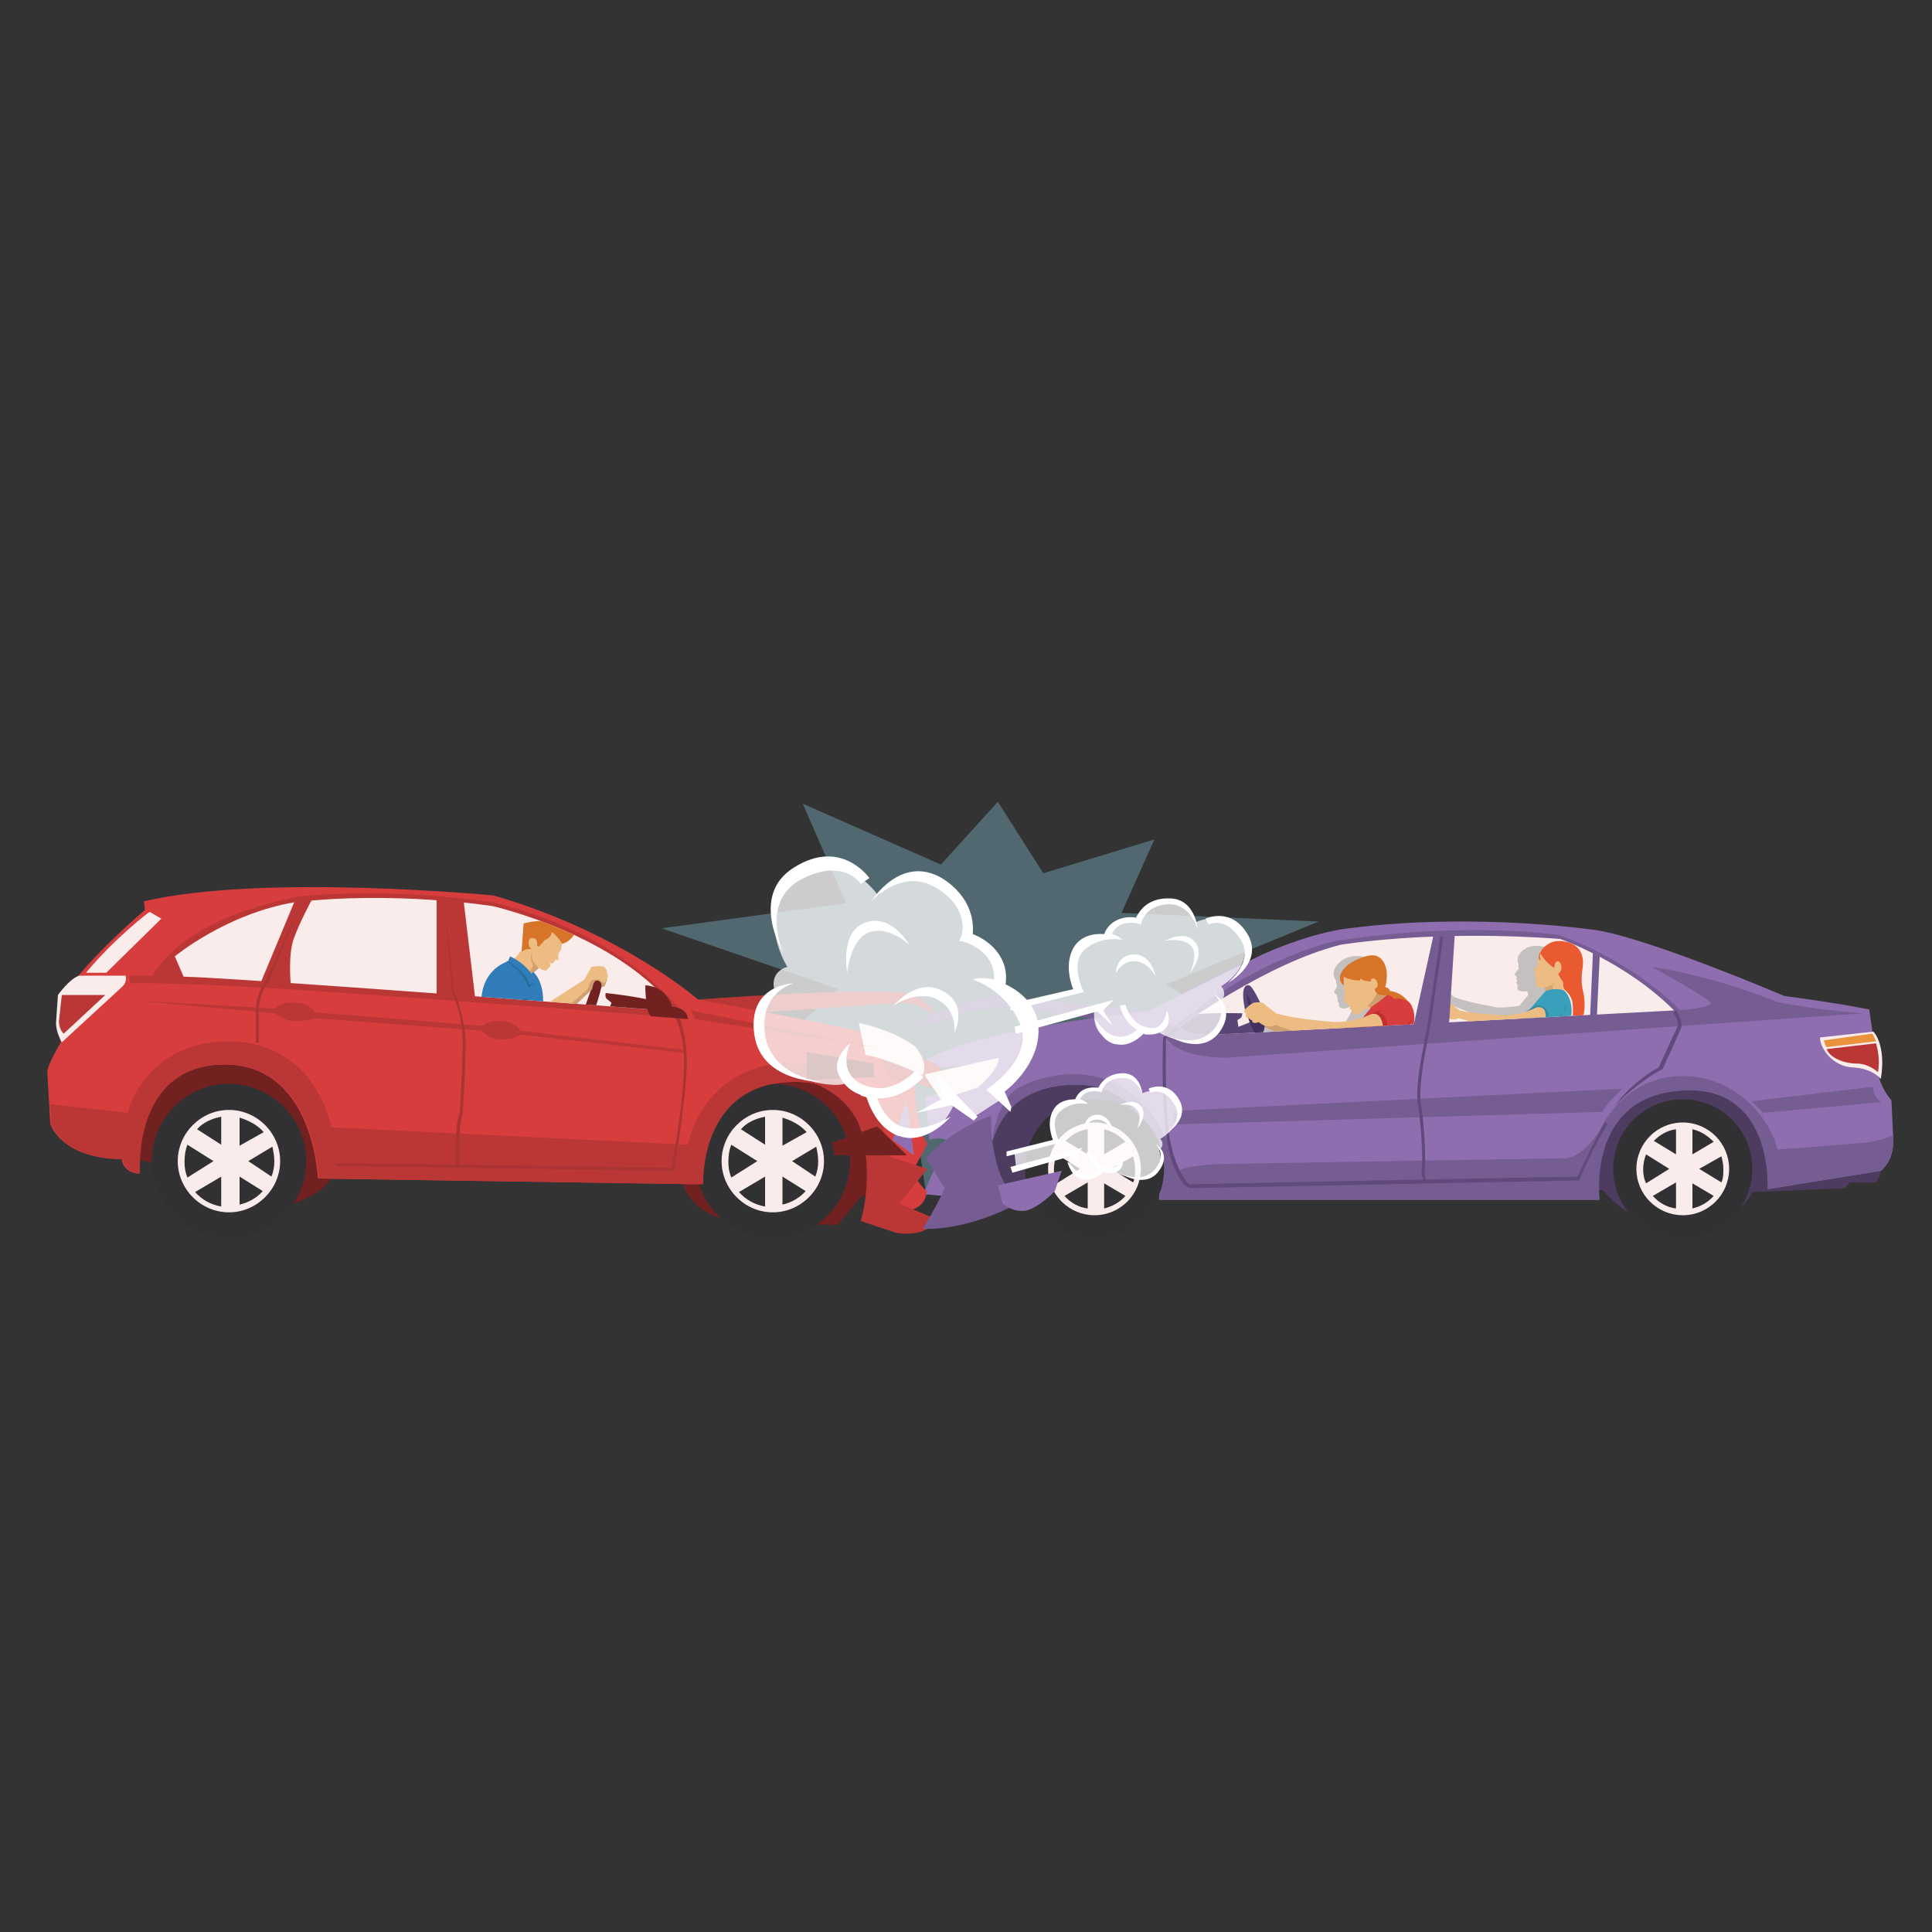 <?xml version="1.0" encoding="utf-8"?>
<!-- Generator: Adobe Illustrator 22.1.0, SVG Export Plug-In . SVG Version: 6.00 Build 0)  -->
<svg version="1.1" id="Layer_1" xmlns="http://www.w3.org/2000/svg" xmlns:xlink="http://www.w3.org/1999/xlink" x="0px" y="0px"
	 viewBox="0 0 200 200" style="enable-background:new 0 0 200 200;" xml:space="preserve">
<rect x="0" y="0" width="200" height="200" fill="#333333" stroke="none"/>
<style type="text/css">
	.st0{opacity:0.44;fill:#78ACC0;}
	.st1{fill:#4D3C60;}
	.st2{fill:#755C92;}
	.st3{fill:#8E6EAF;}
	.st4{fill:#FBECEC;}
	.st5{fill:#604A7C;}
	.st6{fill:#313133;}
	.st7{fill:#BA3736;}
	.st8{fill:#722121;}
	.st9{fill:#D73D3D;}
	.st10{fill:#AA3333;}
	.st11{clip-path:url(#SVGID_2_);}
	.st12{fill:#EDBC83;}
	.st13{fill:#D77428;}
	.st14{fill:#D09F6F;}
	.st15{fill:#307DBA;}
	.st16{fill:#276E9E;}
	.st17{clip-path:url(#SVGID_4_);}
	.st18{fill:#C5C0C0;}
	.st19{fill:#5A4577;}
	.st20{fill:#42315E;}
	.st21{fill:#BE2F2E;}
	.st22{fill:#D7A777;}
	.st23{fill:#399FBB;}
	.st24{fill:#E95A31;}
	.st25{fill:#338A9F;}
	.st26{opacity:0.75;fill:#FFFFFF;}
	.st27{fill:#FFFFFF;}
	.st28{fill:#EA933C;}
</style>
<g>
	<polygon class="st0" points="137.3,112.2 120.7,101.9 136.5,95.4 116.1,94.5 119.5,86.9 108,90.4 103.3,83 97.4,89.5 83.1,83.2 
		87.6,93.5 68.5,96.1 86.8,102.4 77.7,110.6 93.8,109.6 95.9,123.8 104.4,111.9 115.5,121.6 114.9,106.9 	"/>
	<path class="st1" d="M102.4,124.1c0,0,1.9-0.5,3.7-0.5h9.7l-1,3.5c0,0,3.6-2.7,4.8-3.9h46.3c0,0,2.1,2.5,4.1,2.8l8.1,0
		c0,0,2.3-0.5,3.3-2.6l9.6-0.4l0.5-0.6h2.7c0,0,0.8-1.1,0.4-1.8c-0.4-0.7-15.6-11.5-24-10.4c-8.4,1.1-47.1-2.2-58.1,0.3
		C101.5,113.1,99.4,117.3,102.4,124.1z"/>
	<path class="st2" d="M118.8,104.7c0,0-14.7-1.7-15.7-1.6c-1.1,0.1-6.2,1.4-7.3,2.2c-1.1,0.8-1.6,1.4-1.6,1.4s5-1.8,9.1-2.5
		l10.2,1.3L118.8,104.7z"/>
	<path class="st3" d="M118.8,104.7c0,0-13.2,1.3-20.2,3.8c0,0-3.3,1.1-3.8,2.3l8.3-0.9c0,0,0.2,0.5-0.5,0.9
		c-0.7,0.4-2.4,1.6-2.4,1.6l-4.4,1.2l0.4,4.4c0,0,1.4-0.4,1.8,0.1l-2.4,5.5c0,0,4.5,0.5,6.8,0.5c0,0-2.1-11.2,8.2-11.8
		c10.4-0.6,9.4,11.9,9.4,11.9l45.5,0c0,0-1.4-10.6,8.4-11.3c9.8-0.8,9.1,10.2,9.1,10.2l11.7-1.9c0,0,1.3-0.9,1.3-3.1
		c-0.1-2.2-0.2-4.2-0.2-4.2s-1.2-1.3-1.4-3c-0.2-1.7-0.9-6.4-0.9-6.4s-2.8-0.6-8.8-1.4c0,0-13.8-5.9-19.4-6.8c0,0-12.4-1.9-25.7-0.2
		c0,0-3.5,0.3-8.9,2.7C125.4,101.4,118.8,104.7,118.8,104.7z"/>
	<path class="st2" d="M183,123.1l11.7-1.9c0,0,1.3-0.9,1.3-3.1c0-0.2,0-0.4,0-0.6c-0.4,0.2-1.2,0.5-2.3,0.7
		c-1.3,0.2-9.7,0.8-9.7,0.8c-0.7-3.2-4.5-7.9-10.4-7.6c-5.8,0.4-8,5.6-8,5.6c-1.8,2.9-3.5,2.9-3.5,2.9l-35.9,0.6
		c-3.7,0.2-4.2,0.7-4.2,0.7c-4-13.9-15.2-9.7-17-8.3c-1.8,1.4-2.2,4.7-2.2,4.7s0,0,0.1,0.1c0.9-2.6,3-5.1,7.8-5.4
		c10.4-0.6,9.4,11.9,9.4,11.9l45.5,0c0,0-1.4-10.6,8.4-11.3C183.6,112.1,183,123.1,183,123.1z"/>
	<path class="st2" d="M120.5,105.8c0,0,1.1,1.2,7.6,0.7l45.1-1.9c0,0,4.8-0.2,3.7-1c-1-0.8-5.9-3.5-5.9-3.5s6,0.8,12.9,3.6
		c3.7,0.8,8.9,1.2,8.9,1.2l-65.9,4.6C127,109.5,119.7,109.6,120.5,105.8z"/>
	<path class="st2" d="M174.1,104.8c0,0-4.2-4.9-12.7-8c0,0-9.4-1.5-23.1,0.6c0,0-8.1,1.6-17,9.1c0,0,1,2.2,12.1,1.5
		C144.6,107.3,173,105.9,174.1,104.8z"/>
	<path class="st4" d="M122.1,106.3c0,0,9-6.6,16.7-8.5c0,0,9.4-1.6,22.7-0.6c0,0,6.7,2.3,11.8,7.4l-47.3,2.5
		C125.9,107.2,122.7,107.2,122.1,106.3z"/>
	<path class="st2" d="M164.6,105.4l0.7,0l0.3-6.4c-0.2-0.1-0.5-0.2-0.7-0.4L164.6,105.4z"/>
	<g>
		<path class="st5" d="M167.2,114.5c1-1.6,3-3.2,4.5-4c0.2-0.4,1.6-3.5,1.9-4.1c0.3-0.7-0.4-1.6-0.4-1.6l0.3-0.2
			c0,0,0.8,1.1,0.5,1.9c-0.3,0.7-1.8,4-1.9,4.2l0,0l0,0C171.8,110.7,168.6,112.8,167.2,114.5z"/>
	</g>
	<g>
		<path class="st6" d="M120.5,121c0,4-3.2,7.2-7.2,7.2c-4,0-7.2-3.2-7.2-7.2c0-4,3.2-7.2,7.2-7.2C117.3,113.8,120.5,117,120.5,121z"
			/>
		<path class="st4" d="M118.1,121c0,2.6-2.1,4.8-4.8,4.8c-2.6,0-4.8-2.1-4.8-4.8c0-2.6,2.1-4.8,4.8-4.8
			C116,116.2,118.1,118.4,118.1,121z"/>
		<g>
			<path class="st6" d="M112.6,119.5v-2.6c-0.9,0.1-1.7,0.6-2.3,1.2L112.6,119.5z"/>
			<path class="st6" d="M114.3,119.5l2.2-1.3c-0.6-0.6-1.3-1.1-2.2-1.3V119.5z"/>
			<path class="st6" d="M117.3,122.4c0.2-0.4,0.2-0.9,0.2-1.4c0-0.5-0.1-0.9-0.2-1.3L115,121L117.3,122.4z"/>
			<path class="st6" d="M111.8,121l-2.4-1.5c-0.2,0.5-0.3,1-0.3,1.6c0,0.5,0.1,1,0.3,1.4L111.8,121z"/>
			<path class="st6" d="M114.3,122.5v2.6c0.8-0.2,1.6-0.6,2.2-1.3L114.3,122.5z"/>
			<path class="st6" d="M112.6,122.4l-2.4,1.4c0.6,0.7,1.5,1.2,2.4,1.3V122.4z"/>
		</g>
	</g>
	<g>
		<path class="st6" d="M181.4,121c0,4-3.2,7.2-7.2,7.2c-4,0-7.2-3.2-7.2-7.2c0-4,3.2-7.2,7.2-7.2C178.2,113.8,181.4,117,181.4,121z"
			/>
		<path class="st4" d="M179,121c0,2.6-2.1,4.8-4.8,4.8c-2.6,0-4.8-2.1-4.8-4.8c0-2.6,2.1-4.8,4.8-4.8C176.9,116.2,179,118.4,179,121
			z"/>
		<g>
			<path class="st6" d="M173.5,119.5v-2.6c-0.9,0.1-1.7,0.6-2.3,1.2L173.5,119.5z"/>
			<path class="st6" d="M175.2,119.5l2.2-1.3c-0.6-0.6-1.3-1.1-2.2-1.3V119.5z"/>
			<path class="st6" d="M178.2,122.4c0.2-0.4,0.2-0.9,0.2-1.4c0-0.5-0.1-0.9-0.2-1.3l-2.3,1.3L178.2,122.4z"/>
			<path class="st6" d="M172.8,121l-2.4-1.5c-0.2,0.5-0.3,1-0.3,1.6c0,0.5,0.1,1,0.3,1.4L172.8,121z"/>
			<path class="st6" d="M175.2,122.5v2.6c0.8-0.2,1.6-0.6,2.2-1.3L175.2,122.5z"/>
			<path class="st6" d="M173.5,122.4l-2.4,1.4c0.6,0.7,1.5,1.2,2.4,1.3V122.4z"/>
		</g>
	</g>
	<g>
		<path class="st7" d="M71.9,103.5c0,0,16.8-1.3,21.8-0.7c0,0,2.3,0.4,3,2.3c0,0-1.1-1.2-3.3-1.3l-15.8,1.1L71.9,103.5z"/>
		<path class="st8" d="M13.3,119.8c0,0,1.3,0.4,2.4,0.5l10.9,0.6l-0.2,4.6c0,0,6.8-0.7,8.2-4.1l36,0.9c0,0,0.7,3.6,6,4.3l10.1,0.2
			l2.5-3l2.3,0c0,0,1.3-12.8-9.5-13c0,0-8-1.1-11.1,9.9l-37.4-0.5c0,0-0.3-10.8-9.8-11C14.1,109.2,13.3,119.8,13.3,119.8z"/>
		<path class="st9" d="M94.4,121.4l1.6-3c-1.4-1.8-1.3-7-1.3-7s0.4-1.4,0-2.4c-0.1-0.3-0.4-0.6-0.7-0.9c-0.2-0.1-0.3-0.1-0.5-0.2
			c-4.3-1.4-21.2-4.4-21.2-4.4s-8-7-21.2-10.8c0,0-23.7-2.3-36.2,0.6l0.1,0.9c0,0-5.7,4.8-8.5,8.9c0,0-0.7,2.6-0.2,4.8
			c0,0-1.4,2.3-1.4,3.1l0.3,5.3c0,0,1,3.6,7.4,3.7c0,0,0.1,1.4,1.8,1.5c0,0-0.9-11.1,8.6-11.3c9.5-0.2,9.9,11.8,9.9,11.8l39.8,0.6
			c0,0-0.5-10.8,9.8-10.6c10.3,0.1,8.5,13.4,8.5,13.4l2.6,0c0,0,2.2-0.1,2.3-2c0,0,0,0,0.1,0C95.4,122.9,94.4,121.4,94.4,121.4z"/>
		<path class="st7" d="M13.5,101.8c0,0,4-0.2,17.8,0.7c13.8,0.9,39.8,2.9,39.8,2.9s-5.7-8.6-20.2-12c0,0-9.9-1.6-19.8-0.6
			c0,0-11.5,1.7-15.3,8.2l-2.4,0L13.5,101.8z"/>
		<path class="st4" d="M70,104.7c0,0-44.3-3.4-51-3.6L18.1,99c0,0,5.3-4.4,12.4-5.6C40.9,92.2,51,93.8,51,93.8S64.2,96.8,70,104.7z"
			/>
		<path class="st7" d="M30.5,93.3l-3.5,8.4l3.1,0.2c0,0-0.3-3,0.3-4.7c0.6-1.7,1.9-4.1,1.9-4.1L30.5,93.3z"/>
		<path class="st7" d="M45.2,93.1l0,10l4,0.3L48,93.3C48,93.3,45.7,93.2,45.2,93.1z"/>
		<path class="st4" d="M8.9,100.7l2.1,0l5.7-5.6l-1.2-0.7C15.4,94.4,11.8,97.2,8.9,100.7z"/>
		<path class="st4" d="M8.2,101L13,101c0,0,0.2,0.6-0.3,1.1l-6.3,5.8c0,0-0.6-1-0.6-2L6,103C6,103,7.2,101.3,8.2,101z"/>
		<path class="st7" d="M98.1,113.1c0,0-3.8-1.3-6.1-1.4l-1.1-3.2c0,0,3.4,0.2,6.1,1.7C96.9,110.2,98.6,111.6,98.1,113.1z"/>
		<path class="st4" d="M95.5,111.3c0,0-3.6-1.7-5.9-2.1l-0.7-3.3c0,0,3.3,0.6,5.8,2.4C94.7,108.3,96.2,109.9,95.5,111.3z"/>
		<g>
			<path class="st6" d="M88,120.2c0,4.4-3.6,8-8,8c-4.4,0-8-3.6-8-8c0-4.4,3.6-8,8-8C84.4,112.2,88,115.8,88,120.2z"/>
			<path class="st4" d="M85.3,120.2c0,2.9-2.4,5.3-5.3,5.3c-2.9,0-5.3-2.4-5.3-5.3c0-2.9,2.4-5.3,5.3-5.3
				C82.9,114.9,85.3,117.3,85.3,120.2z"/>
			<g>
				<path class="st6" d="M79.2,118.5v-2.9c-1,0.2-1.9,0.6-2.5,1.3L79.2,118.5z"/>
				<path class="st6" d="M81,118.6l2.5-1.4c-0.6-0.7-1.5-1.2-2.5-1.5V118.6z"/>
				<path class="st6" d="M84.4,121.8c0.2-0.5,0.3-1,0.3-1.6c0-0.5-0.1-1-0.2-1.5l-2.5,1.5L84.4,121.8z"/>
				<path class="st6" d="M78.4,120.2l-2.7-1.7c-0.2,0.5-0.3,1.1-0.3,1.8c0,0.6,0.1,1.1,0.3,1.6L78.4,120.2z"/>
				<path class="st6" d="M81,121.8v2.9c0.9-0.2,1.8-0.7,2.4-1.4L81,121.8z"/>
				<path class="st6" d="M79.2,121.8l-2.7,1.6c0.7,0.8,1.6,1.3,2.7,1.5V121.8z"/>
			</g>
		</g>
		<path class="st7" d="M90.7,117.4c0-3-1.5-5-3.3-6.2c-1.3-0.7-3-1.2-5-1.2c-9.7-0.1-11.2,8.5-11.2,8.5l-36.9-1.8
			c0,0-1.5-8.7-10.4-8.9c-8.9-0.1-10.7,7.4-10.7,7.4l-8-0.9l0.1,2c0,0,1,3.6,7.4,3.7c0,0,0.1,1.4,1.8,1.5c0,0-0.9-11.1,8.6-11.3
			c9.5-0.2,9.9,11.8,9.9,11.8l39.8,0.6c0,0-0.5-10.8,9.8-10.6c5.1,0.1,7.2,3.3,8.1,6.6C90.7,118.1,90.7,117.8,90.7,117.4z"/>
		<g>
			<path class="st6" d="M31.7,120.2c0,4.4-3.6,8-8,8c-4.4,0-8-3.6-8-8c0-4.4,3.6-8,8-8C28.1,112.2,31.7,115.8,31.7,120.2z"/>
			<path class="st4" d="M29,120.2c0,2.9-2.4,5.3-5.3,5.3s-5.3-2.4-5.3-5.3c0-2.9,2.4-5.3,5.3-5.3S29,117.3,29,120.2z"/>
			<g>
				<path class="st6" d="M22.9,118.5v-2.9c-1,0.2-1.9,0.6-2.5,1.3L22.9,118.5z"/>
				<path class="st6" d="M24.8,118.6l2.5-1.4c-0.6-0.7-1.5-1.2-2.5-1.5V118.6z"/>
				<path class="st6" d="M28.1,121.8c0.2-0.5,0.3-1,0.3-1.6c0-0.5-0.1-1-0.2-1.5l-2.5,1.5L28.1,121.8z"/>
				<path class="st6" d="M22.1,120.2l-2.7-1.7c-0.2,0.5-0.3,1.1-0.3,1.8c0,0.6,0.1,1.1,0.3,1.6L22.1,120.2z"/>
				<path class="st6" d="M24.8,121.8v2.9c0.9-0.2,1.8-0.7,2.4-1.4L24.8,121.8z"/>
				<path class="st6" d="M22.9,121.8l-2.7,1.6c0.7,0.8,1.6,1.3,2.7,1.5V121.8z"/>
			</g>
		</g>
		<path class="st7" d="M14.2,103.6l14.3,0.8c0,0,0.4-0.7,2-0.6c1.6,0,2.1,1,2.1,1l17.4,1.4c0,0,0.5-0.6,1.9-0.5c1.4,0,2,1,2,1l17,2
			l0,0.3l-17.1-1.9c0,0-0.3,0.5-1.8,0.5c-1.5,0-2.1-0.9-2.1-0.9l-17.3-1.3c0,0-0.7,0.3-2,0.3c-1.3,0-2.1-0.8-2.1-0.8L14.2,103.6z"/>
		<g>
			<path class="st10" d="M69.8,121.2l-35-0.5l0-0.3l34.7,0.5c0.2-1,1.3-7.1,1.3-10.6c0.1-3.8-1.2-5.4-1.2-5.5l0.4,0
				c0.1,0.1,1.1,1.5,1.1,5.4c-0.1,3.9-1.3,10.8-1.3,10.8L69.8,121.2z"/>
		</g>
		<g>
			<path class="st10" d="M26.8,108l-0.3-0.1l0-3.4c0-1.6,0.9-2.9,1-3l3.7-8.1l-3.4,8.2c0,0-1,1.3-1,2.9L26.8,108z"/>
		</g>
		<g>
			<path class="st10" d="M47.5,120.8l-0.3,0l0-2.5c0-2.1,0.3-2.9,0.4-3.1c0-0.4,0.3-4.5,0.3-7.3c0-2.9-1.1-5.1-1.1-5.1l0-0.1
				L46,93.3l1,9.3c0.1,0.3,1.1,2.4,1.2,5.3c0,3-0.3,7.3-0.3,7.4l0,0.1c0,0-0.4,0.8-0.3,3L47.5,120.8z"/>
		</g>
		<g>
			<defs>
				<path id="SVGID_1_" d="M70,104.7c0,0-44.3-3.4-51-3.6L18.1,99c0,0,5.3-4.4,12.4-5.6C40.9,92.2,51,93.8,51,93.8
					S64.2,96.8,70,104.7z"/>
			</defs>
			<clipPath id="SVGID_2_">
				<use xlink:href="#SVGID_1_"  style="overflow:visible;"/>
			</clipPath>
			<g class="st11">
				<path class="st12" d="M58.2,97.6c0,0-0.1,0.5-0.1,0.7l-0.3,0.4l0,0.7c0,0-0.2,0-0.3-0.1l-0.2,0.4l-0.4,0L57,100l-0.5,0.5
					c0,0-0.5-0.1-0.8-0.4l-1,0.9l-1.6-1.6l1.4-1.6c0,0-0.1-1.4,1.3-1.9C57.2,95.5,58.3,96.5,58.2,97.6z"/>
				<path class="st13" d="M55.6,97.6c0,0,0-0.5-0.5-0.5c-0.5,0-0.4,0.7-0.3,0.9c0.1,0.2,0.3,0.2,0.3,0.2l-0.7,0.1L54,98.5l0.2-2.9
					c0,0,1.3-0.4,2.5-0.2c1.2,0.2,1.9,1.3,2.9,1.1c0,0-0.5,1-1.4,1.2c0,0-0.7-1.1-1.1-1.2c0,0,0,0.6-0.7,0.8l-0.6,0.7l-0.2-0.1
					L55.6,97.6z"/>
				<path class="st14" d="M55.1,99.3c-0.1-0.3,0-0.8,0-0.8S54.9,99,55,99.4l0.2,0.6l-0.4,0.6l0.2,0.3l0.8-0.7
					C55.7,100.2,55.2,99.6,55.1,99.3z"/>
				<path class="st15" d="M52.6,99.5l0.2-0.5c0,0,1.4,0.6,2.2,1.8l0.2-0.2c0,0,1.2,1,1,3.5c-0.2,2.5,0.1,3.5,0.1,3.5
					s-1.9,2.4-4.4,2.9l-1.2-1.1l-0.9-5.9C49.9,103.4,49.7,100.6,52.6,99.5z"/>
				<path class="st16" d="M56.2,108.1l-0.8-0.7l-2.5-1.6l-2.3-2.7l1.9,1.8c0,0,0.9-1.4,2-1.6l0.3,0.5l2.3,3.4L56.2,108.1z"/>
				<path class="st12" d="M54.8,103.8l0.9,0.7l4.8-3.1l0.7-1.3c0,0,1.4-0.3,1.5,0.2c0,0,0.2,0.1,0.1,0.4c0,0,0.2,0.3,0.1,0.5
					c-0.1,0.3-0.3,0.8-0.3,0.8l-0.4,0.1l0-0.2c0,0-0.1-0.5-0.5-0.5c-0.4,0-0.5,0.9-0.5,0.9s-5.1,5-5.7,4.9c-0.6-0.1-2.6-1.8-2.6-1.8
					S53.5,104.5,54.8,103.8z"/>
				<path class="st8" d="M62.2,102.4c0,0-0.2,0.9-0.7,2.3c-0.5,1.5-1.2,2.6-1.2,2.6s-0.6,0.2-0.6-0.4l0.3-1.1l1.2-3.4l0-0.8
					C61.2,101.5,62.7,101,62.2,102.4z"/>
				<path class="st16" d="M52.6,99.5c0,0,2,1.2,2.2,2.4l0.5-0.2l-0.6,0.6c0,0-0.3-1.5-2.3-2.8L52.6,99.5z"/>
				<path class="st14" d="M62.6,102.1c0,0,0.2-0.6,0.3-0.8c0,0,0,0,0,0c-0.2,0.3-0.4,0.5-0.4,0.5c-0.7-0.9-1.4-0.1-1.4-0.1l-0.2,0.6
					c-1.8,1.8-5.4,4.4-5.4,4.4c-0.6-0.2-1.8-1.4-2.1-1.7c-0.3,0.3-0.4,0.5-0.4,0.5s1.9,1.7,2.6,1.8c0.6,0.1,5.7-4.9,5.7-4.9
					s0.1-0.9,0.5-0.9c0.4,0,0.5,0.5,0.5,0.5l0,0.2L62.6,102.1z"/>
				<path class="st8" d="M70.9,105.4c0,0-1.4-1.3-3.3-1.8c-1.9-0.5-4.9-0.8-4.9-0.8s-0.1,0.4,0.1,0.6l0.5,0.4l-0.4,1.1l-1.4-0.7
					l-0.3,0.9C61.2,105,70.2,106.8,70.9,105.4z"/>
			</g>
		</g>
		<polygon class="st7" points="72,105.5 90.5,108.4 71.5,104.6 		"/>
		<path class="st7" d="M6.4,103l-0.3,2.7c0,0,0,0.9,0.5,1.3l4.3-4L6.4,103z"/>
		<path class="st7" d="M83.5,111.9c0,0,4.7,1.1,5.8,5.7c1.1,4.7-0.2,8.8-0.2,8.8l3.6,1.2c0,0,3.2,0.7,4.2-1.4l-3.8-1.6l2.9-3.6
			l-4-1.3c0,0-0.3-7.1-6.6-8.9C85.4,110.9,84.1,110.5,83.5,111.9z"/>
		<path class="st8" d="M71.2,105.5c0,0,0.1-1.1-1.6-1.3c0,0-0.6-2.1-2.8-2.2c0,0,0,2.9,0.6,3.2L71.2,105.5z"/>
	</g>
	<path class="st2" d="M102.6,115.5c0,0-0.3,6.2,2.9,9c0,0-5,2.9-10,2.7c0,0,1.2-1.8,2.3-4.2c0,0-1.9-3-1.9-3.1
		C96,119.8,98.1,117.1,102.6,115.5z"/>
	<g>
		<defs>
			<path id="SVGID_3_" d="M122.1,106.3c0,0,9-6.6,16.7-8.5c0,0,9.4-1.6,22.7-0.6c0,0,6.7,2.3,11.8,7.4l-47.3,2.5
				C125.9,107.2,122.7,107.2,122.1,106.3z"/>
		</defs>
		<clipPath id="SVGID_4_">
			<use xlink:href="#SVGID_3_"  style="overflow:visible;"/>
		</clipPath>
		<g class="st17">
			<path class="st18" d="M143.5,103.5c-1-1.8-0.4-2.7-1.3-3.8c-0.8-1.1-2.7-0.8-3.4-0.2c-0.7,0.6-1,1.3-0.5,2c0,0,0,0,0,0
				c0,0.1,0,0.1,0,0.2c0.1,0.2,0.1,0.4,0.1,0.4l-0.3,0.6c0,0,0.1,0.2,0.3,0.3c0,0,0,0.1,0,0.2c0,0.1,0.1,0.2,0.1,0.2s-0.1,0.2,0,0.3
				c0.1,0.1,0.1,0.1,0.1,0.3c0,0.1,0,0.4,0.5,0.4c0.4,0,0.7-0.2,0.7-0.2l0.2,0.3c0,0,0,0,0,0c0,0-0.4,0.8-0.7,1.3
				c-0.5,0.3-1.2,0.6-2.2,0.8c0,0-3.3,0.3-4.9,0.1l-1.3-0.7c0,0-0.4,0-0.7,0.1c-0.3,0.1-0.7,0.8-0.7,0.8s0,0.2,0.2,0.2
				c0,0,0,0.2,0.1,0.3c0.1,0.1,0.2,0.1,0.2,0.1s0.1,0.2,0.3,0.1c0,0,0.1,0.2,0.2,0.2c0.2-0.1,0.3-0.1,0.3-0.1s0.8,0.5,1.4,0
				c0,0,4.2,0.7,5.4,0.4c0.2,0,0.5-0.1,0.8-0.2c0,0,0,0.1,0,0.1c0,0.5,0.4,1,0.4,1s0.9,2,0.5,4.2c0,0,2.1,0.7,4.7-0.2
				c-0.1-1.4-0.4-3.3-0.6-4.9c0.1-0.1,0.5-1.1,0.5-1.8l0.1,0.3C144.2,106.5,144.5,105.4,143.5,103.5z"/>
			<path class="st19" d="M130.5,103.9c0,0-0.8-1.8-1.2-1.9c-0.4-0.1-0.9,0.3-0.4,2.6C128.9,104.6,130.2,104.9,130.5,103.9z"/>
			<path class="st20" d="M129.6,104.1c0,0-0.2-0.8-0.6-1.3l0.1,0.4c0,0,0,0.7,0.3,1.1L129.6,104.1z"/>
			<path class="st14" d="M140.6,107.7c0,0-4.6,0.9-4.9,0.8c-0.3-0.1-4.8-2.2-4.8-2.2s-0.6-0.7-0.3-0.9c0.2-0.2,5.8,1.6,5.8,1.6h4.4
				L140.6,107.7z"/>
			<path class="st19" d="M120.2,106.3c0,0,1.6-1.1,3.5-1.3c1.9-0.2,4.9-0.1,4.9-0.1s0,0.4-0.2,0.5l-0.3,0.2l0.1,0.7l1.5-0.6
				c0,0,0.4,0.9,0.9,1.2C128.9,107.4,120.6,107.9,120.2,106.3z"/>
			<path class="st20" d="M129.2,105.3c0,0,0.4,1.6,1,1.8c0.6,0.2,0.9-0.7,0.6-1.9L129.2,105.3z"/>
			<path class="st12" d="M139.1,100.9c0,0,0,1.4,0,1.5c0,0.1,0.1,0.2,0.1,0.2s0,0.8-0.1,1.1c0,0,0.3,0.1,0.4,0.1c0,0,0,0.1,0,0.2
				c0,0.2,0.2,0.1,0.2,0.1c0,0,0.1,0.2,0.1,0.2s-0.2,0.1,0,0.2c0.3,0.2,0.2,0.4,0.4,0.5c0.2,0.1,0.5,0,1-0.4l0.3-0.3l0.2,0.2
				c0,0,1.5-0.4,2-1.3l-0.7-0.8c0,0,0.2-2.7-1.1-2.9C140.6,99.3,139.4,99.7,139.1,100.9z"/>
			<path class="st14" d="M143.7,103.1l-0.7-0.8c0,0,0,0,0,0c-0.2,0-0.4,0-0.4,0.3c-0.2,0.8-1,1.5-1,1.5l0.2,0.2l0.1,0
				C142.1,104.3,143.3,103.9,143.7,103.1z"/>
			<path class="st9" d="M144.4,103.3c0,0-0.4-0.3-0.7-0.4c0,0-0.9,0.8-1.4,1.1c-0.5,0.3-0.5,0.5-0.5,0.5s-0.6,0.6-0.7,0.9
				c-0.1,0.3-1.4,0.4-1.7,1.1c-0.2,0.7-0.1,2.1-0.9,2.8c-0.8,0.7-1.8,0.8-1.8,0.8s3.7,2.4,6.9,1.7c0,0,0.7-2,1.7-3.4
				c1-1.3,1.4-3.1,0.9-4.1C145.9,103.2,144.4,103.3,144.4,103.3z"/>
			<path class="st21" d="M146.2,105.4c0,0-0.5,1.1-2.6,1.5c0,0,0.3-1.8-0.9-2.1l0.5-0.3c0,0-1,0.3-1.3,0.5c-0.3,0.2-0.3,0.2-0.3,0.2
				s-1.5,1.1-2.3,1.7c-0.1,0.6-0.1,1.5-0.6,2.2c0,0,0,0,0,0s0.5-0.4,0.8-0.8c0,0,2.7-0.5,3.4-1c0,0,0.3,0.1,0.5-0.1
				C143.5,107,146,106.6,146.2,105.4z"/>
			<path class="st12" d="M141.9,105c0,0-1.5,0.8-3.8,0.8c0,0-4.1-0.3-6-0.9l-1.4-1.1c0,0-0.5-0.1-0.9,0c-0.4,0.1-1,0.8-1,0.8
				s0,0.3,0.2,0.3c0,0-0.1,0.2,0,0.4c0.1,0.1,0.3,0.1,0.3,0.1s0.1,0.2,0.3,0.2c0,0,0,0.3,0.3,0.3c0.2,0,0.4-0.1,0.4-0.1
				s0.8,0.8,1.7,0.3c0,0,4.9,1.7,6.5,1.7c1.5,0,4.4-0.6,4.4-0.6s0.5-0.8,0.1-1.6C142.7,104.7,141.9,105,141.9,105z"/>
			<path class="st13" d="M139.1,101.1c0,0,0.6,0.4,1.7,0.4l0-0.2c0,0,0.4,0.3,1.1,0.3c0,0,0-0.4,0.3-0.3c0.3,0,0.5,0.6,0.4,0.8
				c-0.1,0.2-0.3,0.3-0.3,0.3s0.1,0.8,1.2,0.6c0,0,0.6,0,0.8,0.4c0,0,0.7-0.2,1.5,0.3c0,0-0.7-1-1.9-1.1c0,0-0.1-0.4-0.5-0.4
				c0,0,0.7-2.4-0.8-3.2c-0.7-0.4-2.6,0.4-3.2,1c-0.7,0.6-1,1.5-0.3,2L139.1,101.1z"/>
			<path class="st18" d="M161.5,102.9c-0.5-1.9,0.3-2.6-0.3-3.8c-0.5-1.2-2.3-1.4-3.1-1c-0.8,0.4-1.2,1-0.9,1.7c0,0,0,0,0,0
				c0,0.1,0,0.1,0,0.1c0,0.3,0,0.4,0,0.4l-0.4,0.5c0,0,0,0.2,0.2,0.3c0,0,0,0.1,0,0.2c-0.1,0.1,0.1,0.2,0.1,0.2s-0.2,0.2-0.1,0.3
				c0.1,0.1,0.1,0.2,0.1,0.3c0,0.1-0.1,0.4,0.3,0.5c0.4,0.1,0.7,0,0.7,0l0.1,0.4c0,0,0,0,0,0c0,0-0.5,0.6-0.9,1.1
				c-0.5,0.1-1.3,0.2-2.2,0.2c0,0-3.1-0.5-4.6-1.1l-1-0.9c0,0-0.4-0.1-0.7-0.1c-0.3,0.1-0.8,0.6-0.8,0.6s0,0.2,0.2,0.2
				c0,0-0.1,0.2,0,0.3c0.1,0.1,0.2,0.1,0.2,0.1s0.1,0.2,0.2,0.2c0,0,0,0.2,0.2,0.2c0.2,0,0.3-0.1,0.3-0.1s0.6,0.6,1.3,0.4
				c0,0,3.7,1.6,4.9,1.7c0.2,0,0.5,0,0.7,0c0,0,0,0,0,0.1c-0.1,0.5,0.2,1.1,0.2,1.1s0.4,2-0.6,4c0,0,1.7,1.1,4.3,0.9
				c0.2-1.4,0.4-3.2,0.6-4.6c0.1-0.1,0.7-0.9,0.9-1.5l0.1,0.3C161.4,105.8,162,104.8,161.5,102.9z"/>
			<g>
				<path class="st12" d="M159.4,98.6c0,0-0.2,0.7-0.2,0.9c0,0.3,0,0.4,0,0.4l-0.4,0.5c0,0,0,0.3,0.2,0.3c0,0,0,0.1-0.1,0.2
					c-0.1,0.1,0.1,0.2,0.1,0.2s-0.2,0.2-0.1,0.3c0.1,0.1,0.1,0.2,0.1,0.3c0,0.1-0.1,0.4,0.3,0.5c0.4,0.1,0.7,0,0.7,0l0.1,0.4
					c0,0,1.4,0.6,1.8-0.1c0,0,0-0.5,0.1-1.2c0,0,0.8-1.3,0.5-2.3C162.1,98.1,160.2,97.4,159.4,98.6z"/>
				<path class="st22" d="M160.8,101.8c0.2-0.2,0.2-0.3,0.2-0.3s-0.1,0.4-0.3,0.5l0.1,0.8c-0.4,0-0.8-0.2-0.8-0.2l-0.1-0.4
					C160,102.2,160.6,102,160.8,101.8z"/>
				<path class="st23" d="M157.2,110.8c0,0,1.8,1.2,4.5,1c0.4-2.5,1-6.5,1-7.2c0-1-0.5-2-0.9-2.1c0,0-0.8-0.3-1.8,0.1
					c0,0-1,1.1-1.3,1.5c-0.4,0.4-0.8,1-1,1.4c-0.2,0.5,0.2,1.1,0.2,1.1S158.3,108.7,157.2,110.8z"/>
				<path class="st24" d="M159.4,98.6c0,0,0.6,1.1,1.5,1.6c0,0,0-0.7,0.4-0.7c0.3,0.1,0.4,0.6,0.3,0.9c-0.1,0.3-0.3,0.4-0.3,0.4
					s0.2,0.5,0.5,0.8c0,0,0,0.7,0.2,0.9c0,0,0.7,0.5,0.8,1.4c0.1,0.9-0.1,3.1-0.1,3.1s0.8-0.9,0.9-1.6l0.1,0.3c0,0,0.6-1,0.2-3
					c-0.5-2,0.3-2.7-0.2-4c-0.5-1.3-2.4-1.5-3.2-1.1c-0.8,0.4-1.3,1-1,1.8C159.2,99.4,159.3,98.9,159.4,98.6z"/>
				<path class="st25" d="M161.8,104.9c-0.4,0.4-1.5,0.9-1.5,0.9s0.1-0.7-0.1-1.1c-0.2-0.5-0.8-0.6-0.8-0.6s-0.4-0.1-0.6,0.1
					c0,0-0.5,0.3-0.8,0.5c-0.2,0.3-0.4,0.5-0.5,0.8c-0.2,0.5,0.2,1.1,0.2,1.1s0.1,0.5,0.1,1.1c0.1-0.2,0.2-0.5,0.2-0.8
					c0,0,1.5-0.4,1.8-0.7c0,0,0.2,0,0.4-0.2c0,0,1.3-0.4,1.6-1.1c0.3-0.7,0.3-1.1,0.3-1.1S162.2,104.5,161.8,104.9z"/>
				<path class="st12" d="M159,104.3c0,0-1.2,0.7-3,0.8c0,0-3.3-0.1-4.9-0.5l-1.2-0.9c0,0-0.4-0.1-0.7,0c-0.3,0.1-0.8,0.7-0.8,0.7
					s0,0.2,0.2,0.2c0,0,0,0.2,0,0.3c0.1,0.1,0.2,0.1,0.2,0.1s0.1,0.2,0.3,0.1c0,0,0,0.2,0.2,0.2c0.2,0,0.3-0.1,0.3-0.1
					s0.7,0.6,1.4,0.2c0,0,4.1,1.2,5.3,1.1c1.2-0.1,3.5-0.6,3.5-0.6s0.4-0.6,0.1-1.3C159.6,104.1,159,104.3,159,104.3z"/>
			</g>
		</g>
	</g>
	<path class="st2" d="M146.3,106.3l3.7-0.2l0.6-9.4c-0.8,0-1.5,0-2.2,0.1L146.3,106.3z"/>
	<path class="st2" d="M194.7,114.1l-12.2,1.1c0,0-0.8-0.9-1.2-1.2l12.6-1.5C193.9,112.5,193.8,113.3,194.7,114.1z"/>
	<path class="st2" d="M121.6,116.4l44.3-1.3c0,0,0.4-1,2.1-2.4l-46.4,2.3C121.6,115,121.2,115.3,121.6,116.4z"/>
	<path class="st5" d="M166.2,116.1c-1.2,2-2.6,5.1-2.9,5.7l-15.7,0.3c-0.1-0.2-0.1-0.6-0.1-1.2c0.1-1.5-0.1-4.8-0.4-6.6
		c-0.3-1.9,0.6-6.2,0.6-6.2l0.4-2.1l1.3-9l-0.3,0l-1.3,9l-0.4,2.1c0,0.2-1,4.4-0.6,6.3c0.3,2,0.5,5.2,0.4,6.5c-0.1,0.7,0,1,0.2,1.2
		l-24.2,0.5c-0.7-0.2-2.1-3.1-2.3-6.3c-0.3-3.7-0.2-8.2-0.2-8.8l1.4-1l-0.2-0.2l-1.5,1.1l0,0.1c0,0-0.2,4.9,0.2,8.9
		c0.2,2.1,0.6,3.5,0.6,3.5c0.1,0.3,0.9,2.8,2,3.1l0,0l40.2-0.8l0.1,0l0-0.1c0,0,1.5-3.5,2.9-5.7L166.2,116.1z"/>
	<path class="st4" d="M95.7,111.3l1.7,2.5l3.8-1.2c0,0,2.2-1.8,2.2-3.1l-7.6,1.7"/>
	<polygon class="st3" points="93.9,114 92.4,118 94.6,119.6 	"/>
	<path class="st3" d="M103.3,122.7l6.6-1.5l-0.7,2.1c0,0-1.5,1.6-2.9,2c-1.4,0.3-2.5-0.7-2.5-0.7L103.3,122.7z"/>
	<polygon class="st8" points="90.8,116.6 86.1,118.3 86.4,119.6 93.9,119.6 	"/>
	<polygon class="st8" points="90.4,110.1 83.5,108.9 83.5,111.8 90.5,111.5 	"/>
	<g>
		<path class="st26" d="M103.8,113.7l-0.5-0.5c0,0,3.5-2.8,3.4-5.9c-0.1-3.1-3.1-5-3.1-5s0.9-3.8-3.4-5.1c0,0,0.5-3.5-2.5-5.4
			c-3-2-6.1-0.1-6.8,0.9c0,0-3.3-4.8-7.5-2.5c-4.2,2.3-3.7,6.8-1.9,9.9c0,0-1.9,0.4-1.3,2.5c0,0-2.9,2.3-1.6,5.6
			c1.3,3.3,7.3,4.5,8.8,4c0,0,1.7,1.1,2.7,1.1c0,0-0.4,2.5,3.3,4c3.7,1.5,5.4-3.1,5.4-3.1l1.9,1.5L103.8,113.7z"/>
		<g>
			<path class="st27" d="M104,113c0,0,3.7-2.7,3.5-6.6c-0.1-2.2-1.7-3.7-3.4-4.5c0.4-2.9-1.8-4.6-3.4-5.2c0.1-1.1,0-3.8-3.2-5.8
				c-4.3-2.5-7.3,2.4-7.3,2.4c0.1-0.1,3.2-3.5,6.7-1.4c3.5,2.1,2.7,4.9,2.6,5l-0.2,0.5l0.5,0.1c0.1,0,3.3,1,3.1,3.9
				c-0.9-0.2-1.7-0.2-2.2,0c0,0,3.4,1,4.9,4.6c1.5,3.6-3.5,6.8-3.5,6.8l2.5,2.3l0.1-0.5L104,113z"/>
			<polygon class="st27" points="97.6,113.7 94.9,115.2 98.5,114.4 100.8,116 101.2,115.6 96.9,111.2 			"/>
			<path class="st27" d="M93.3,116.6c-1.1-0.4-1.9-1.4-2.5-2.9c2.8,0.1,4.8-2.2,4.8-2.2l-0.8-0.7c0,0-2.4,2.8-5.4,1.5
				c-0.8-0.3-1.3-0.8-1.6-1.5c-0.5-1.3,0.2-2.8,0.2-2.8c0,0-1.9,1.5-1.2,3.2c0.4,0.9,1.1,1.7,2.2,2.1c0,0,0.1,0,0.1,0.1
				c0.2,0.1,0.4,0.1,0.6,0.2c0.7,2.1,1.8,3.4,3.3,4c0,0,0.1,0,0.1,0c2.8,1,5.3-2,5.3-2C98.2,115.7,95.5,117.4,93.3,116.6z"/>
			<path class="st27" d="M79.2,107.1c-0.6-4.3,2.7-5.2,2.9-5.3c0,0-4.8,0.1-4,5.4c0.8,5,7.2,4.8,7.2,4.8
				C85.3,112.1,79.8,111.5,79.2,107.1z"/>
			<path class="st27" d="M83,91c4.3-2.2,6,0.4,6.1,0.5l0.9-0.6c0,0-2.9-4.2-7.8-1.1c-4.7,2.9-1.1,8.9-1.1,8.9
				C81,98.5,78.7,93.2,83,91z"/>
			<path class="st27" d="M94.2,97.9c0,0-1.9-3.4-4.6-2.4c-2.7,0.9-1.9,5.2-1.9,5.2c0,0,0.3-3.5,2.3-4.2C92,95.8,94.2,97.8,94.2,97.9
				z"/>
			<path class="st27" d="M97.1,103.5c2,1.1,1.7,3.3,1.7,3.4c0,0,1.5-2.9-1.2-4.3c-2.6-1.5-5.1,1.5-5.1,1.5
				C92.6,104,95.1,102.4,97.1,103.5z"/>
		</g>
	</g>
	<g>
		<path class="st26" d="M105.6,104l5.8-1.3c0,0-1-2.5-0.1-4.1c0.9-1.6,3.1-1.7,3.1-1.7s0.6-2.2,3.2-1.7c0,0,0.7-1.9,2.8-2.1
			c2.1-0.1,3.2,1.7,3.3,2.4c0,0,3.1-1.5,4.6,0.9c1.5,2.4-0.1,4.6-1.9,5.7c0,0,0.8,0.7-0.1,1.7c0,0,0.8,2-0.8,3.4
			c-1.6,1.3-5.1,0.2-5.7-0.5c0,0-1.2,0.1-1.7-0.2c0,0-0.5,1.4-2.9,1.1c-2.4-0.3-1.9-3.2-1.9-3.2l-7.6,2L105.6,104z"/>
		<g>
			<path class="st27" d="M111.1,102.4c0,0-1.1-2.5,0.1-4.4c0.7-1.1,2-1.4,3.1-1.3c0.6-1.6,2.3-1.9,3.3-1.7c0.3-0.6,1.1-2,3.3-2
				c2.9-0.1,3.1,3.3,3.1,3.3c0-0.1-0.7-2.7-3-2.7c-2.4,0.1-2.8,1.8-2.8,1.8l-0.1,0.3l-0.3-0.1c-0.1,0-2-0.5-2.7,1.1
				c0.5,0.1,0.9,0.4,1.1,0.6c0,0-2-0.5-3.8,0.9c-1.8,1.4-0.2,4.5-0.2,4.5l-7.6,1.9l0-0.7L111.1,102.4z"/>
			<polygon class="st27" points="114.2,104.6 115.2,106.2 113.6,104.7 105.2,107 105,106.3 115.3,103.5 			"/>
			<path class="st27" d="M115.6,107.3c0.7,0.1,1.4-0.1,2.1-0.7c-1.4-0.8-1.8-2.5-1.8-2.5l0.6-0.1c0,0,0.5,2.1,2.4,2.4
				c0.5,0.1,0.9,0,1.2-0.3c0.6-0.5,0.7-1.5,0.7-1.5c0,0,0.6,1.3-0.3,2c-0.5,0.4-1,0.5-1.7,0.5c0,0-0.1,0-0.1,0c-0.1,0-0.2,0-0.3-0.1
				c-0.9,0.9-1.9,1.3-2.8,1.1c0,0,0,0-0.1,0c-1.7-0.3-2.2-2.6-2.2-2.6C113.4,105.4,114.3,107.1,115.6,107.3z"/>
			<path class="st27" d="M125.7,106.5c1.6-2,0.1-3.5,0-3.6c0,0,2.4,1.4,0.5,4c-1.9,2.4-5.1,0.4-5.1,0.4
				C121.1,107.3,124,108.6,125.7,106.5z"/>
			<path class="st27" d="M128.4,97.2c-1.6-2.4-3.2-1.5-3.3-1.5l-0.3-0.6c0,0,2.7-1.3,4.4,1.7c1.6,2.9-2,4.9-2,4.9
				C127.2,101.6,129.9,99.5,128.4,97.2z"/>
			<path class="st27" d="M120.6,97.4c0,0,2-1.2,3.1,0.1c1.1,1.3-0.5,3.2-0.5,3.2c0,0,0.9-1.9,0.1-2.8
				C122.3,97,120.6,97.4,120.6,97.4z"/>
			<path class="st27" d="M117.4,99.5c-1.3,0-1.8,1.2-1.9,1.2c0,0,0.1-1.9,1.9-1.9c1.8,0,2.2,2.2,2.2,2.2
				C119.6,101,118.8,99.5,117.4,99.5z"/>
		</g>
	</g>
	<g>
		<path class="st26" d="M105,119.2l4.2-1c0,0-0.7-1.8,0-2.9c0.7-1.1,2.2-1.2,2.2-1.2s0.5-1.6,2.3-1.2c0,0,0.5-1.4,2.1-1.5
			c1.5-0.1,2.3,1.2,2.4,1.8c0,0,2.2-1.1,3.3,0.6c1.1,1.7,0,3.3-1.4,4.1c0,0,0.6,0.5-0.1,1.2c0,0,0.6,1.5-0.6,2.4
			c-1.2,0.9-3.7,0.2-4.1-0.3c0,0-0.9,0.1-1.2-0.1c0,0-0.4,1-2.1,0.8c-1.7-0.2-1.3-2.3-1.3-2.3l-5.5,1.4L105,119.2z"/>
		<g>
			<path class="st27" d="M109,118c0,0-0.8-1.8,0.1-3.2c0.5-0.8,1.4-1,2.2-1c0.5-1.2,1.6-1.3,2.4-1.2c0.2-0.4,0.8-1.4,2.4-1.5
				c2.1-0.1,2.2,2.4,2.2,2.4c0-0.1-0.5-2-2.2-1.9c-1.7,0-2,1.3-2,1.3l-0.1,0.2l-0.2-0.1c-0.1,0-1.5-0.3-2,0.8
				c0.4,0.1,0.7,0.3,0.8,0.5c0,0-1.5-0.4-2.8,0.7c-1.3,1-0.1,3.3-0.1,3.3l-5.5,1.4l0-0.5L109,118z"/>
			<polygon class="st27" points="111.3,119.6 112,120.8 110.8,119.7 104.8,121.4 104.6,120.8 112.1,118.8 			"/>
			<path class="st27" d="M112.3,121.6c0.5,0.1,1-0.1,1.5-0.5c-1-0.6-1.3-1.8-1.3-1.8l0.5-0.1c0,0,0.3,1.5,1.7,1.7
				c0.4,0,0.7,0,0.9-0.2c0.5-0.4,0.5-1.1,0.5-1.1c0,0,0.4,1-0.2,1.5c-0.3,0.3-0.8,0.4-1.3,0.3c0,0,0,0-0.1,0c-0.1,0-0.2,0-0.2-0.1
				c-0.7,0.6-1.4,0.9-2.1,0.8c0,0,0,0-0.1,0c-1.2-0.2-1.6-1.8-1.6-1.8C110.7,120.2,111.3,121.5,112.3,121.6z"/>
			<path class="st27" d="M119.6,121c1.2-1.5,0.1-2.5,0-2.6c0,0,1.8,1,0.3,2.9c-1.3,1.7-3.7,0.3-3.7,0.3
				C116.3,121.6,118.4,122.5,119.6,121z"/>
			<path class="st27" d="M121.5,114.2c-1.1-1.7-2.3-1.1-2.4-1.1l-0.2-0.4c0,0,2-1,3.2,1.2c1.1,2.1-1.5,3.5-1.5,3.5
				C120.7,117.4,122.7,115.9,121.5,114.2z"/>
			<path class="st27" d="M115.9,114.4c0,0,1.4-0.8,2.2,0.1c0.8,0.9-0.4,2.4-0.4,2.4c0,0,0.6-1.4,0-2
				C117.2,114.1,115.9,114.4,115.9,114.4z"/>
			<path class="st27" d="M113.6,115.9c-1,0-1.3,0.9-1.4,0.9c0,0,0.1-1.4,1.4-1.4c1.3,0,1.6,1.6,1.6,1.6
				C115.2,117.1,114.6,115.9,113.6,115.9z"/>
		</g>
	</g>
	<path class="st4" d="M194.7,111.7c0,0-0.8-1.1-2.9-1.2c-2.1-0.1-3.4-2-3.4-3.1l5.5-0.6C193.9,106.7,195.3,108.1,194.7,111.7z"/>
	<path class="st7" d="M189.1,108.6l5.1-0.6c0,0,0.5,1.5,0.2,3c0,0-0.9-0.9-2.2-0.9C190.9,110.1,189.4,109.5,189.1,108.6z"/>
	<path class="st28" d="M189.1,108.4l5.1-0.6c0,0-0.2-0.6-0.4-0.8l-5,0.7C188.8,107.6,188.9,108.2,189.1,108.4z"/>
</g>
</svg>
